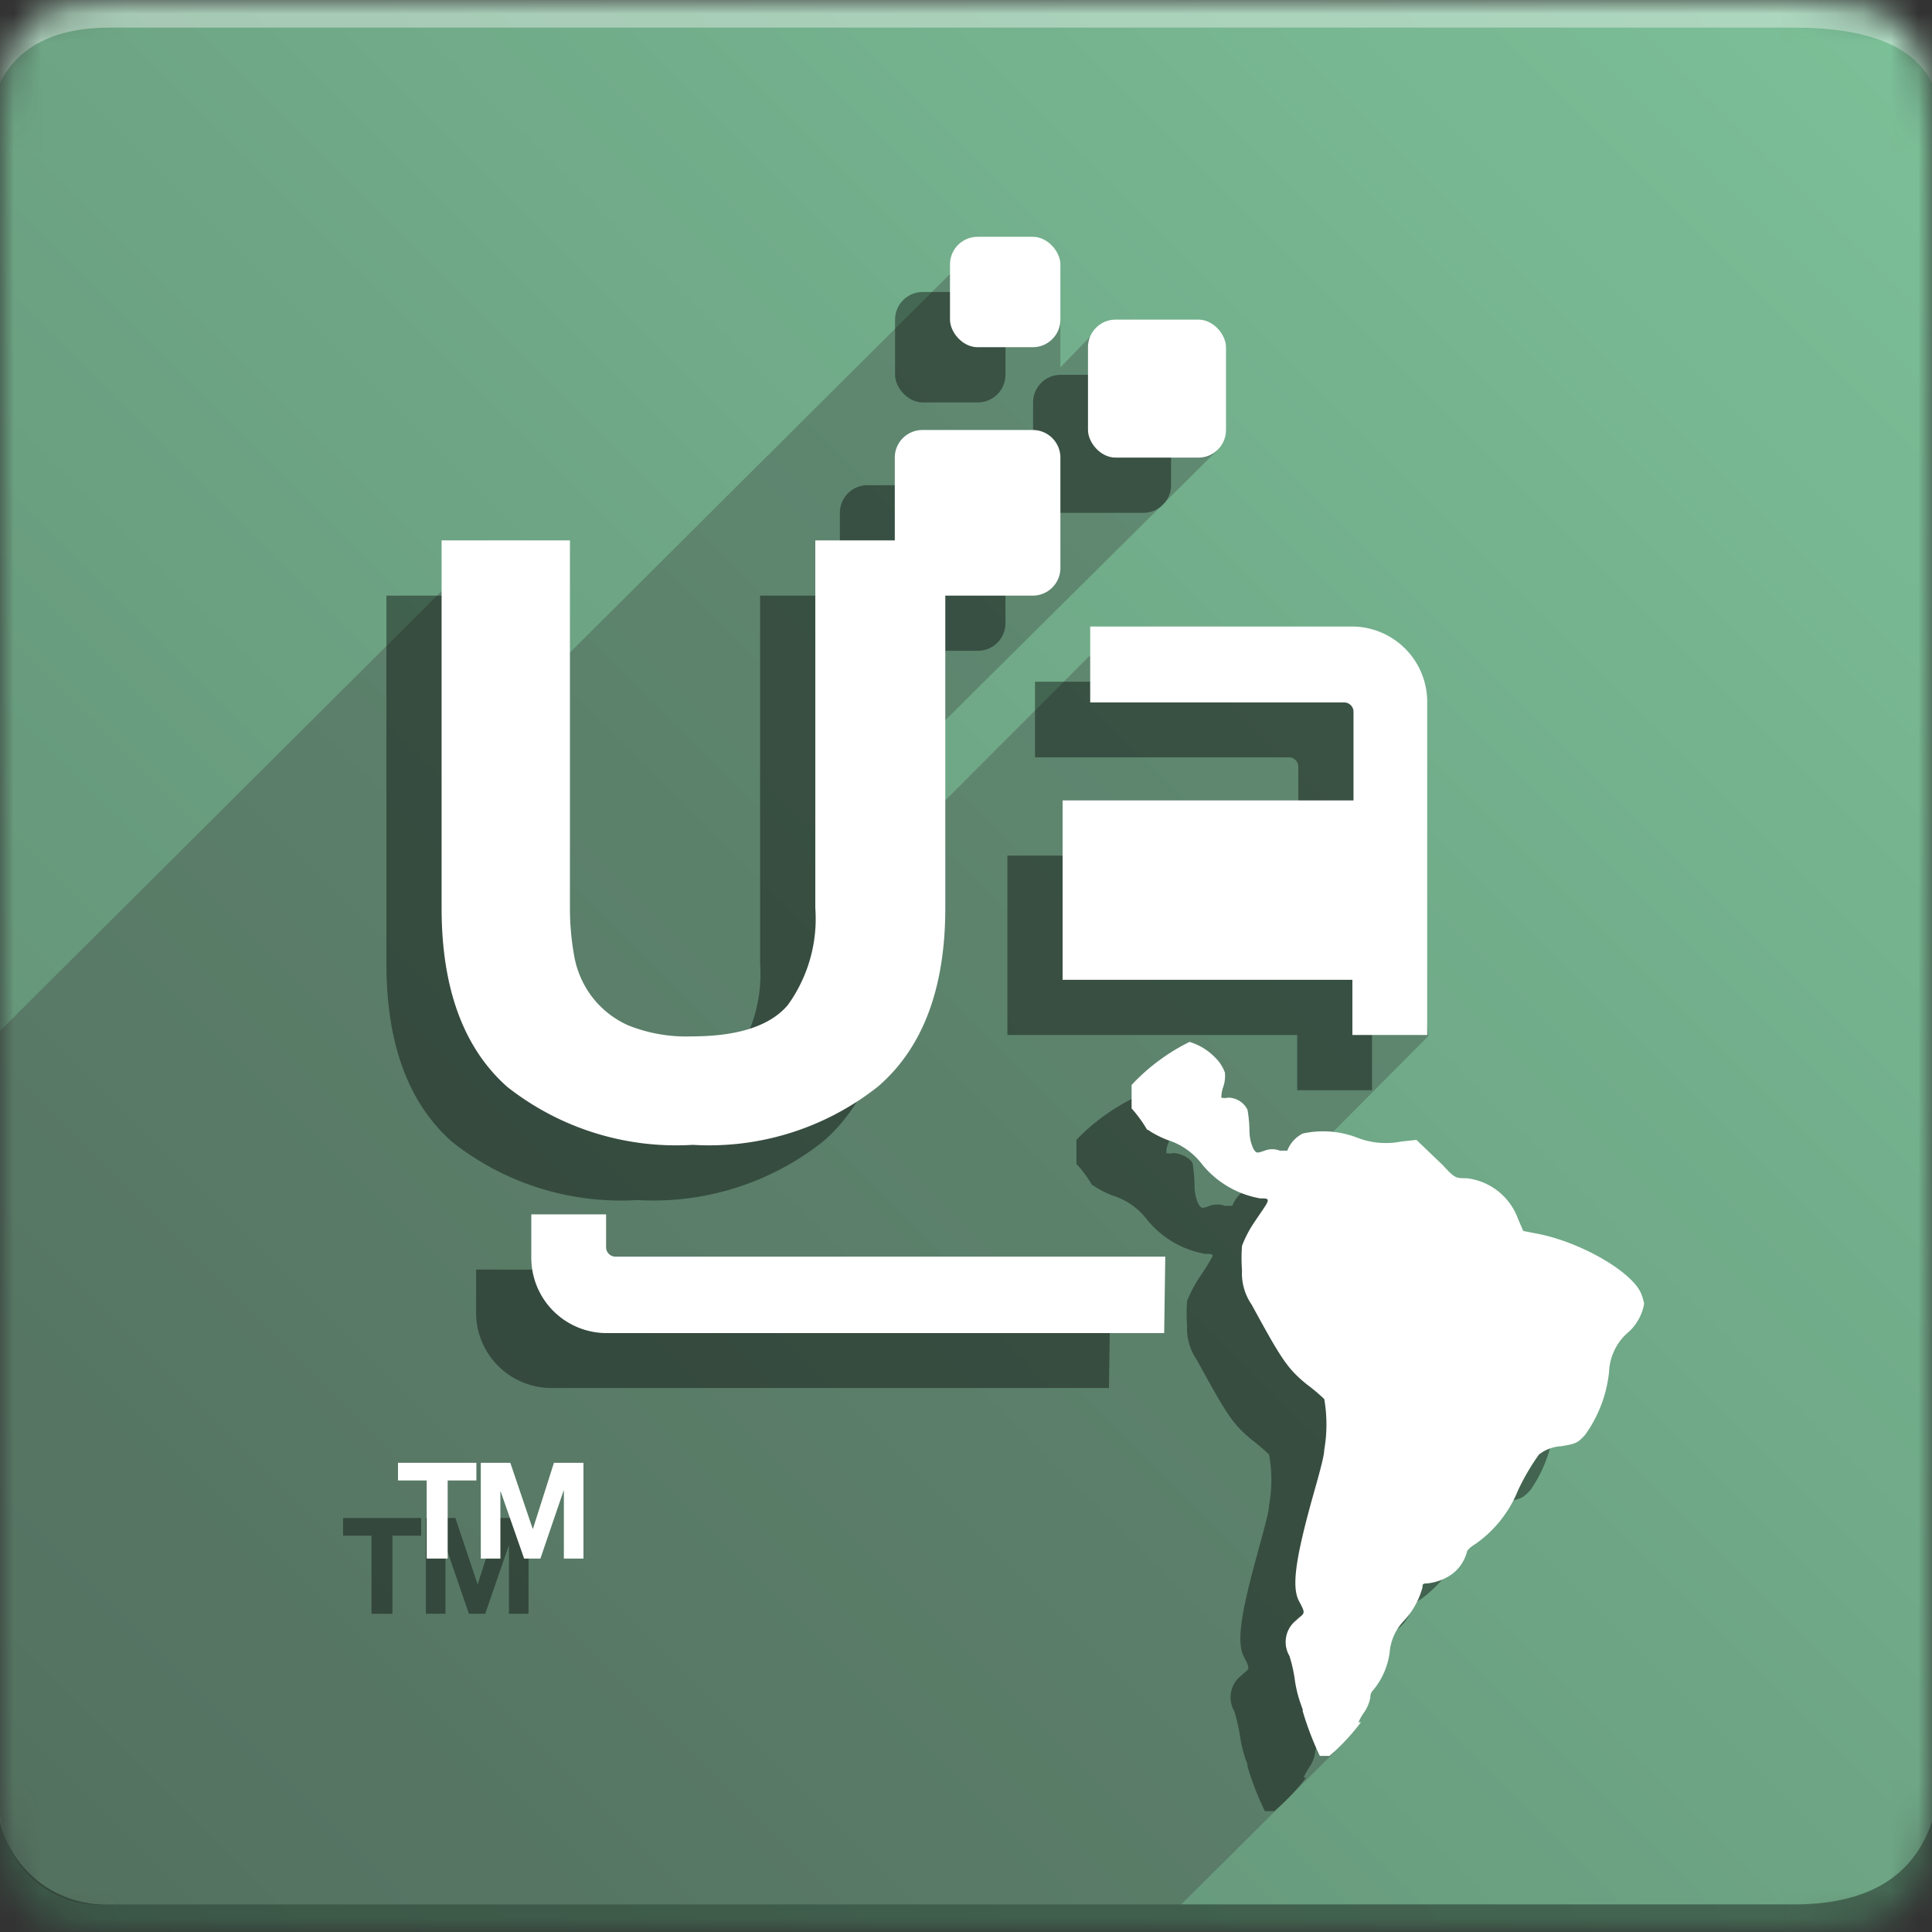 <svg id="Layer_1" data-name="Layer 1" xmlns="http://www.w3.org/2000/svg" xmlns:xlink="http://www.w3.org/1999/xlink" viewBox="0 0 70 70">
  <rect x="0" y="0" width="70" height="70" fill="#333333" stroke="none"/>
  <defs>
    <mask id="mask" x="0" y="0" width="70" height="70" maskUnits="userSpaceOnUse">
      <g id="b">
        <path id="a" d="M4,0H65c4,0,5,1,5,5V65c0,4-1,5-5,5H4c-3,0-4-1-4-5V5C0,1,1,0,4,0Z" fill="#fff" fill-rule="evenodd"/>
      </g>
    </mask>
    <linearGradient id="linear-gradient" x1="-1438.5" y1="-4.39" x2="-1439.5" y2="-5.39" gradientTransform="matrix(70, 0, 0, -70, 100764.99, -307.17)" gradientUnits="userSpaceOnUse">
      <stop offset="0" stop-color="#7cc098"/>
      <stop offset="1" stop-color="#5f8a71"/>
    </linearGradient>
  </defs>
  <g mask="url(#mask)">
    <g>
      <path d="M0,0H70V70H0Z" fill-rule="evenodd" fill="url(#linear-gradient)"/>
      <path d="M4,1H65c2.67,0,4.33.67,5,2V0H0V3C.67,1.67,2,1,4,1Z" fill="#fff" fill-opacity="0.38" fill-rule="evenodd"/>
      <path d="M4,69a3.66,3.66,0,0,1-4-4V37.35L16.62,20.8l3.49,3.38L34.74,9.61l3.68,2v1.7L39.69,12l4.41,4.32L33.82,26.52l.24,2.67,5.53-5.54L50.39,25l1.36,12.54-3.84,3.86c.66,5.52.62,13.53.44,22.08L42.8,69Z" fill="#393939" fill-rule="evenodd" opacity="0.32" style="isolation: isolate"/>
      <path d="M4,69H65c2.67,0,4.33-1,5-3v4H0V66A3.92,3.92,0,0,0,4,69Z" fill-opacity="0.38" fill-rule="evenodd"/>
      <g>
        <g opacity="0.4">
          <rect x="32.43" y="10.58" width="4" height="4" rx="1"/>
          <path d="M47,39.5h2.71V27.44A2.73,2.73,0,0,0,47,24.7H37.5v2.74h9.2a.34.34,0,0,1,.34.34V31H36.5v6.5H47Z"/>
          <rect x="37.43" y="13.58" width="5" height="5" rx="1"/>
          <polygon points="17.31 57.39 17.3 57.39 16.5 55 15.43 55 15.43 58.47 16.14 58.47 16.14 56.03 16.15 56.03 16.99 58.47 17.58 58.47 18.43 56.01 18.44 56.01 18.44 58.47 19.15 58.47 19.15 55 18.08 55 17.31 57.39"/>
          <path d="M40.22,47.53l-19.91,0a.34.34,0,0,1-.34-.34V46H17.25v1.55A2.73,2.73,0,0,0,20,50.29H40.18Z"/>
          <path d="M23.1,43.48a9.9,9.9,0,0,0,6.72-2.12q2.43-2.11,2.43-6.46V23.58h3.18a1,1,0,0,0,1-1v-4a1,1,0,0,0-1-1h-4a1,1,0,0,0-1,1v3H27.54V34.9a5.34,5.34,0,0,1-1,3.52c-.64.75-1.8,1.13-3.48,1.13a5.39,5.39,0,0,1-2.29-.41,3.49,3.49,0,0,1-1.34-1,3.45,3.45,0,0,1-.63-1.48,9.71,9.71,0,0,1-.15-1.71V21.58H14V34.9q0,4.38,2.39,6.48A9.85,9.85,0,0,0,23.1,43.48Z"/>
          <polygon points="12.43 55.64 13.46 55.64 13.46 58.47 14.22 58.47 14.22 55.64 15.26 55.64 15.26 55 12.43 55 12.43 55.64"/>
          <g id="layer101">
            <path d="M57.44,48.81c-.38-.79-2.25-1.85-3.79-2.13l-.46-.08L53,46.16a2.22,2.22,0,0,0-1.86-1.47c-.4,0-.42,0-.86-.47-.25-.25-.57-.55-.71-.68l-.25-.24-.55.06a2.81,2.81,0,0,1-1.56-.14,3.66,3.66,0,0,0-2-.16,1.2,1.2,0,0,0-.56.63s-.13,0-.27,0a.81.81,0,0,0-.55,0c-.29.11-.3.1-.41-.07a1.57,1.57,0,0,1-.14-.7,6,6,0,0,0-.06-.71c0-.2-.42-.43-.7-.43a.62.62,0,0,1-.26,0,.81.81,0,0,1,.07-.36,1.39,1.39,0,0,0,.07-.55,1.51,1.51,0,0,0-.34-.52,2.14,2.14,0,0,0-.94-.59A7.46,7.46,0,0,0,39,41.3c0,.29,0,.52,0,.58h0v0a.56.56,0,0,1,0,.12.85.85,0,0,1,0,.17,4,4,0,0,1,.56.76.37.37,0,0,1,.12.07,3.6,3.6,0,0,0,.61.31,2.49,2.49,0,0,1,1.27.88,3.48,3.48,0,0,0,2.11,1.24c.19,0,.28,0,.26.09a7.76,7.76,0,0,1-.45.73,4.64,4.64,0,0,0-.47.89,5.73,5.73,0,0,0,0,.89,2,2,0,0,0,.35,1.24c1.1,2,1.3,2.33,2,2.9a7.7,7.7,0,0,1,.62.53,5.13,5.13,0,0,1,0,1.84c0,.25-.24,1.07-.44,1.82-.61,2.21-.73,3.17-.47,3.67s.19.41-.11.69A1,1,0,0,0,44.72,62a6.27,6.27,0,0,1,.21.91,4.67,4.67,0,0,0,.21.86l.06.16,0,.07a10.3,10.3,0,0,0,.63,1.62l.34,0a7.83,7.83,0,0,0,1.15-1.21s-.09,0-.09,0a2.38,2.38,0,0,1,.21-.38,1.33,1.33,0,0,0,.21-.52.42.42,0,0,1,.11-.28,2.58,2.58,0,0,0,.59-1.35,2,2,0,0,1,.52-1.16,2.77,2.77,0,0,0,.67-1.2c0-.1,0-.14.17-.14a1.92,1.92,0,0,0,.89-.33,1.44,1.44,0,0,0,.56-.82c0-.05.14-.19.31-.28A4.49,4.49,0,0,0,53,56a7.8,7.8,0,0,1,.77-1.29,1.29,1.29,0,0,1,.79-.3c.55-.1.6-.12.88-.41a4.86,4.86,0,0,0,.86-2.29,2.11,2.11,0,0,1,.73-1.47,1.75,1.75,0,0,0,.54-1A1.28,1.28,0,0,0,57.44,48.81Z"/>
          </g>
        </g>
        <g>
          <rect x="34.42" y="8.58" width="4" height="4" rx="1" fill="#fff"/>
          <path d="M49,37.5l2.71,0V25.45A2.73,2.73,0,0,0,49,22.7H39.5v2.75h9.2a.34.34,0,0,1,.34.34V29H38.5v6.5H49Z" fill="#fff"/>
          <rect x="39.42" y="11.58" width="5" height="5" rx="1" fill="#fff"/>
          <polygon points="19.31 55.39 19.3 55.39 18.49 53 17.42 53 17.42 56.47 18.13 56.47 18.13 54.04 18.14 54.04 18.99 56.47 19.58 56.47 20.42 54.01 20.43 54.01 20.43 56.47 21.14 56.47 21.14 53 20.07 53 19.31 55.39" fill="#fff"/>
          <path d="M42.22,45.53l-19.92,0a.34.34,0,0,1-.34-.34V44H19.25v1.55A2.73,2.73,0,0,0,22,48.3H42.18Z" fill="#fff"/>
          <path d="M25.1,41.48a9.85,9.85,0,0,0,6.72-2.12c1.62-1.4,2.43-3.56,2.43-6.46V21.58h3.17a1,1,0,0,0,1-1v-4a1,1,0,0,0-1-1h-4a1,1,0,0,0-1,1v3H29.54V32.9a5.34,5.34,0,0,1-1,3.52c-.64.75-1.8,1.13-3.48,1.13a5.65,5.65,0,0,1-2.3-.4,3.39,3.39,0,0,1-1.33-1.06,3.45,3.45,0,0,1-.63-1.48,9.71,9.71,0,0,1-.15-1.71V19.58H16V32.9c0,2.92.8,5.08,2.38,6.48A9.89,9.89,0,0,0,25.1,41.48Z" fill="#fff"/>
          <polygon points="14.42 53.64 15.46 53.64 15.46 56.47 16.22 56.47 16.22 53.64 17.26 53.64 17.26 53 14.42 53 14.42 53.64" fill="#fff"/>
          <g id="layer101-2" data-name="layer101">
            <path d="M59.44,46.82c-.39-.8-2.25-1.85-3.79-2.13l-.46-.09L55,44.16a2.25,2.25,0,0,0-1.86-1.47c-.4,0-.43,0-.86-.47l-.71-.68-.25-.24-.55.06a2.86,2.86,0,0,1-1.57-.13,3.44,3.44,0,0,0-2-.16,1.18,1.18,0,0,0-.56.62s-.14,0-.27,0a.76.76,0,0,0-.55,0c-.29.1-.3.1-.41-.07a1.63,1.63,0,0,1-.14-.71,5.09,5.09,0,0,0-.07-.7.79.79,0,0,0-.7-.44.56.56,0,0,1-.25,0s0-.18.06-.36a1.21,1.21,0,0,0,.07-.55,1.42,1.42,0,0,0-.33-.52,2.17,2.17,0,0,0-.95-.59A7.28,7.28,0,0,0,41,39.31c0,.28,0,.52,0,.57h0v0s0,.07,0,.11,0,.11,0,.17a4.74,4.74,0,0,1,.56.77.24.24,0,0,1,.11.06,3.82,3.82,0,0,0,.62.31,2.52,2.52,0,0,1,1.26.88,3.48,3.48,0,0,0,2.11,1.24c.2,0,.29,0,.27.1s-.22.37-.46.73a4.12,4.12,0,0,0-.47.89,6,6,0,0,0,0,.89,2,2,0,0,0,.35,1.24c1.09,2,1.3,2.32,2,2.89a6.78,6.78,0,0,1,.63.53,5.38,5.38,0,0,1,0,1.84c0,.25-.24,1.07-.45,1.82-.61,2.21-.73,3.17-.46,3.67s.18.41-.11.69A1,1,0,0,0,46.72,60a5.3,5.3,0,0,1,.2.91,4.53,4.53,0,0,0,.22.86l.06.17,0,.06a10.93,10.93,0,0,0,.62,1.62l.35,0a7.83,7.83,0,0,0,1.14-1.22l-.09,0a2,2,0,0,1,.22-.38,1.37,1.37,0,0,0,.21-.52.35.35,0,0,1,.11-.27,2.71,2.71,0,0,0,.59-1.36,1.87,1.87,0,0,1,.52-1.15,2.85,2.85,0,0,0,.67-1.21c0-.1,0-.14.17-.14a1.89,1.89,0,0,0,.89-.33,1.48,1.48,0,0,0,.55-.81c0-.06.14-.19.31-.29A4.37,4.37,0,0,0,55,54a8.29,8.29,0,0,1,.76-1.3,1.43,1.43,0,0,1,.8-.3c.55-.09.6-.12.87-.41a4.76,4.76,0,0,0,.87-2.29,2,2,0,0,1,.73-1.46,1.81,1.81,0,0,0,.54-1A1.65,1.65,0,0,0,59.44,46.82Z" fill="#fff"/>
          </g>
        </g>
      </g>
    </g>
  </g>
</svg>
